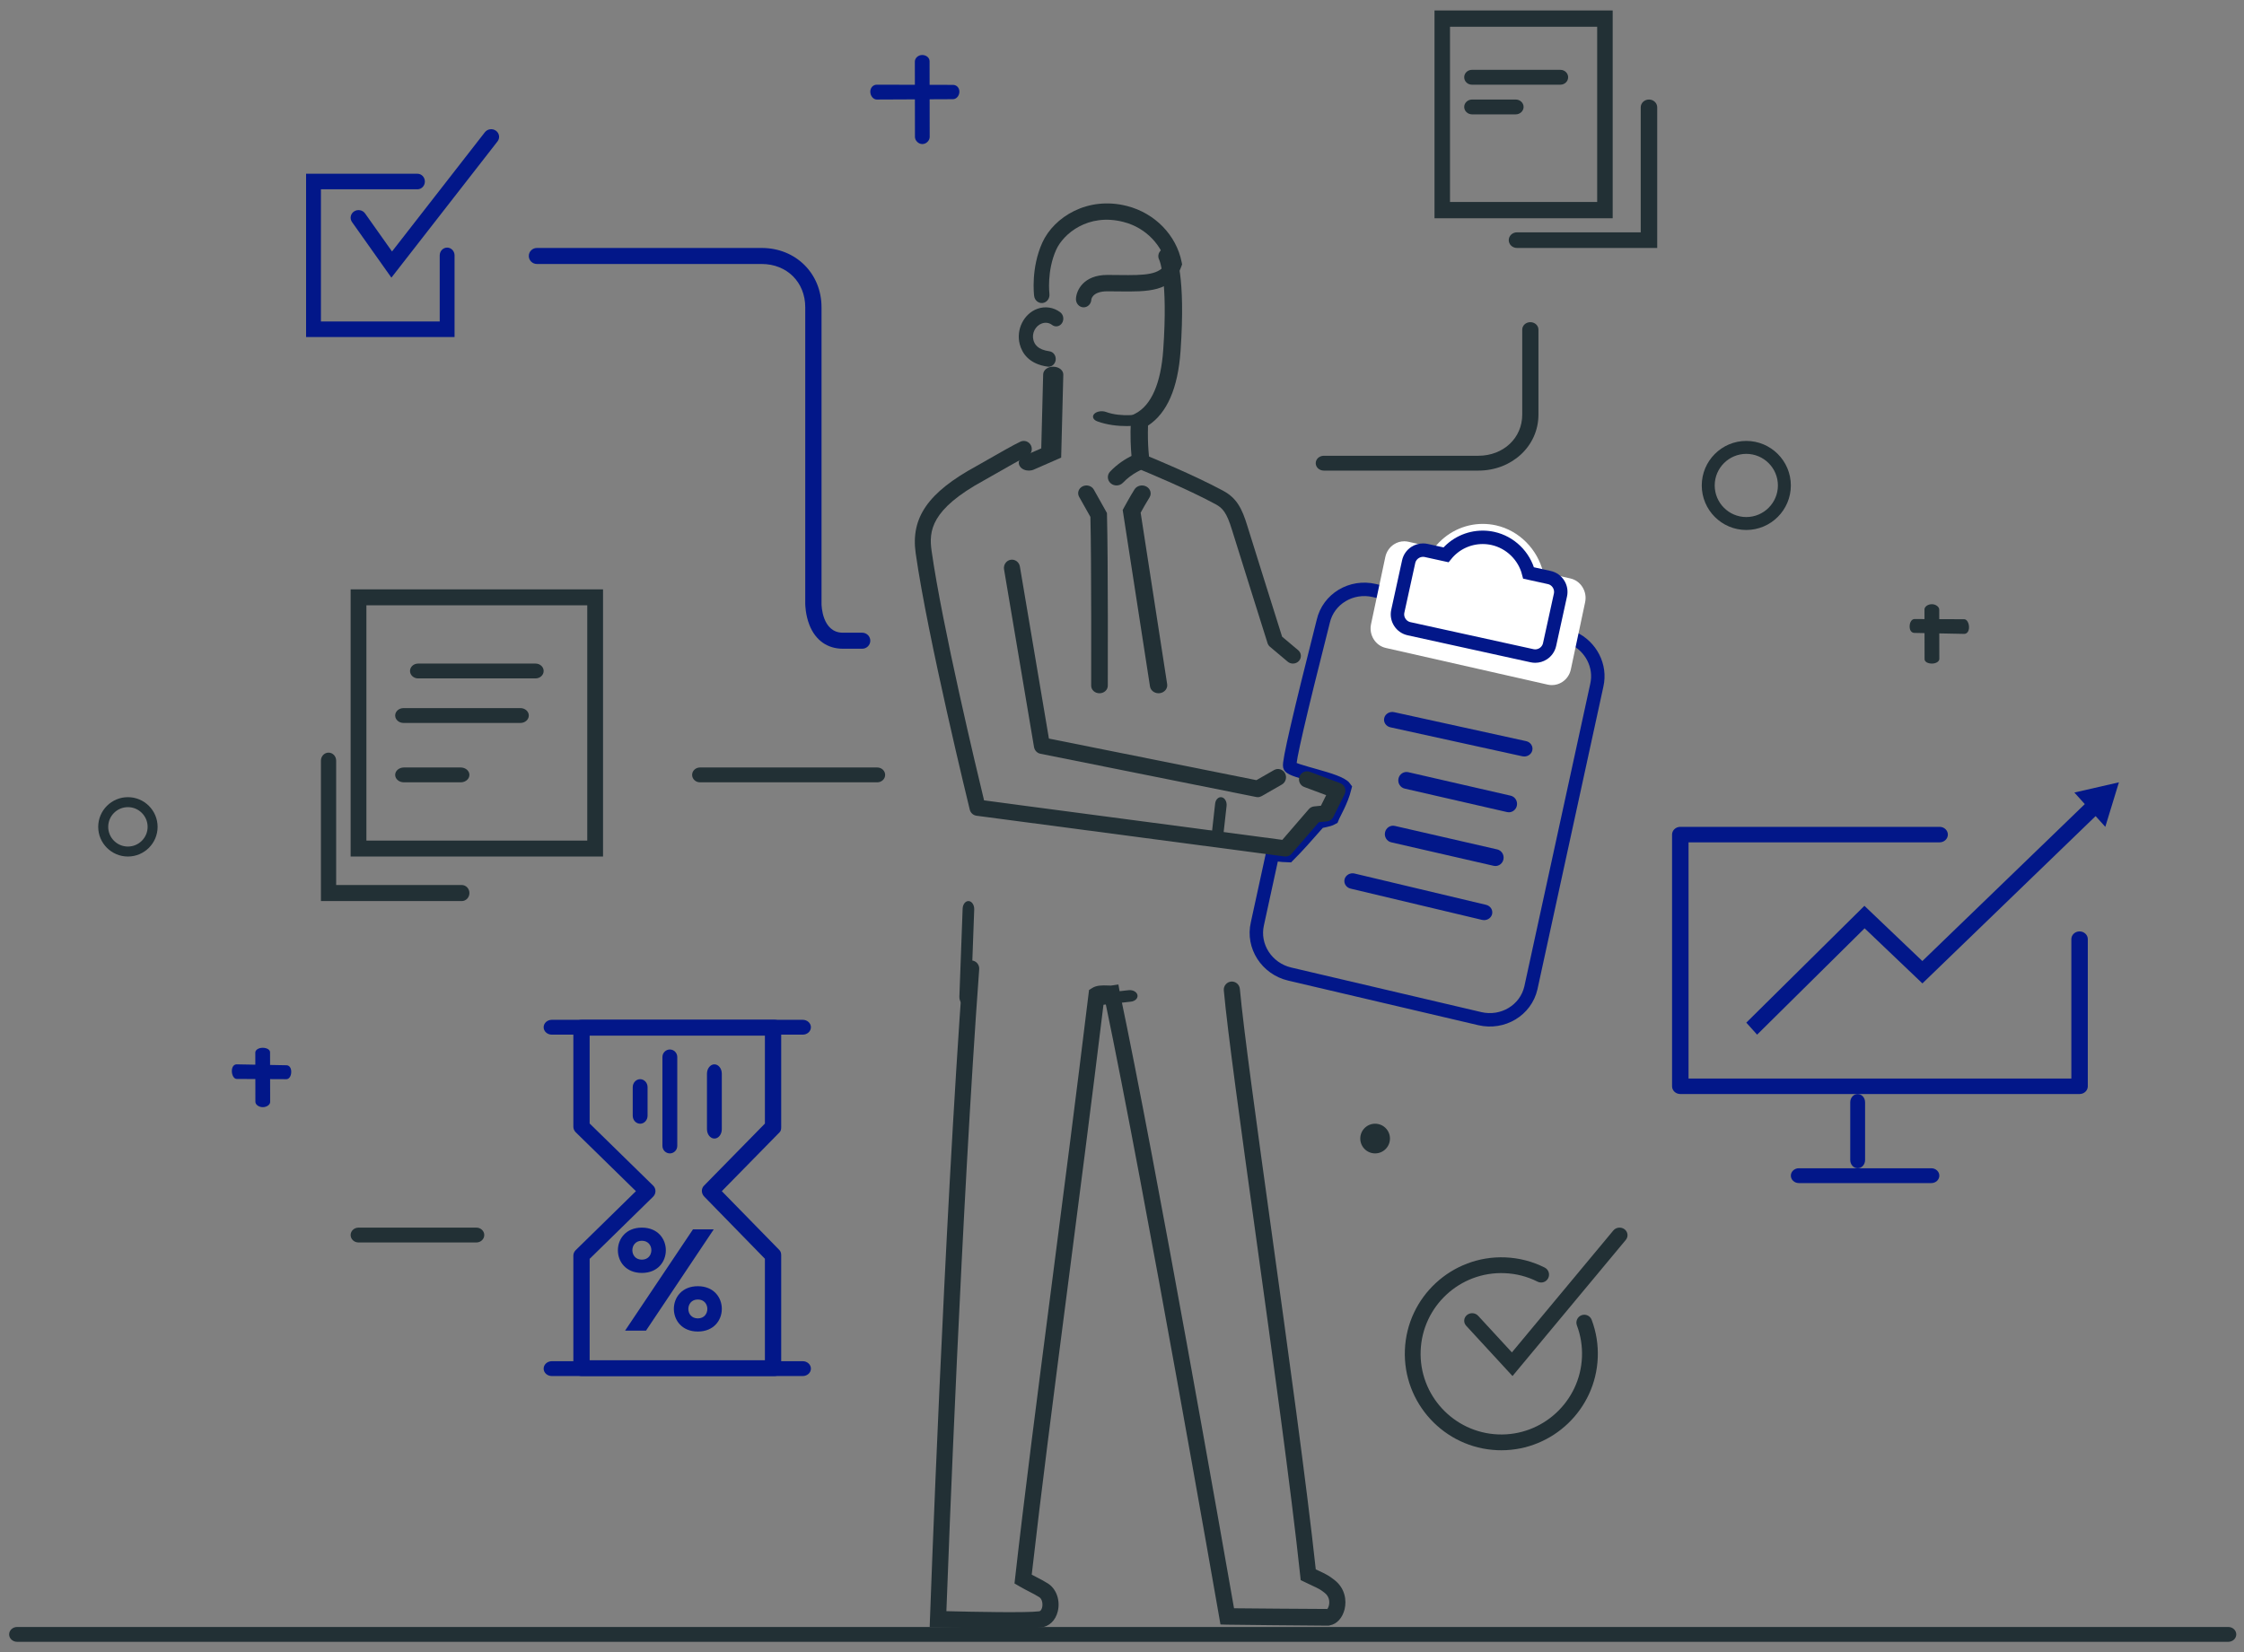 <?xml version="1.0" encoding="UTF-8"?>
<svg width="167px" height="123px" viewBox="0 0 167 123" version="1.1" xmlns="http://www.w3.org/2000/svg" xmlns:xlink="http://www.w3.org/1999/xlink">
    <rect x="0" y="0" width="167" height="123" fill="#808080" stroke="none"/>
    <!-- Generator: sketchtool 53.2 (72643) - https://sketchapp.com -->
    <title>93276C44-DC86-4A9A-BBF6-E9662053CFB2</title>
    <desc>Created with sketchtool.</desc>
    <g id="blog" stroke="none" stroke-width="1" fill="none" fill-rule="evenodd">
        <g id="vacancy" transform="translate(-137, -2335)">
            <g id="1" transform="translate(137, 2335)">
                <path d="M110.125,75.83 L95.986,72.513 C94.27,72.11 93.191,70.434 93.575,68.77 C94.076,66.467 94.453,64.74 94.703,63.589 C95.331,63.662 95.722,63.699 95.876,63.699 C96.64,62.929 97.14,62.354 98.151,61.207 C98.333,61.102 98.829,61.086 99.138,60.91 C99.294,60.51 99.832,59.664 100.085,58.641 C99.638,58.003 96.125,57.44 95.986,57.05 C95.879,56.818 96.71,53.216 98.48,46.246 C98.865,44.581 100.568,43.558 102.284,43.961 C103.206,44.177 103.886,44.336 104.325,44.439 C109.906,45.748 113.537,46.6 115.22,46.995 C115.487,47.057 115.888,47.151 116.423,47.277 C116.643,47.328 116.853,47.401 117.051,47.492 C118.392,48.11 119.169,49.569 118.834,51.02 C117.199,58.528 115.564,66.036 113.929,73.544 C113.544,75.209 111.841,76.232 110.125,75.83 Z" id="Fill-2" stroke="#021789"></path>
                <path d="M65.249,7.409 C64.984,7.409 64.768,7.128 64.768,6.828 C64.768,6.526 64.983,6.304 65.249,6.304 L70.916,6.318 L70.916,6.318 C71.182,6.318 71.397,6.521 71.398,6.822 C71.398,7.123 71.183,7.384 70.917,7.384 L65.25,7.409 L65.249,7.409" id="Fill-17" fill="#021789"></path>
                <path d="M68.64,10.724 C68.337,10.724 68.091,10.452 68.091,10.19 L68.083,4.59 C68.082,4.329 68.328,4.094 68.631,4.094 L68.631,4.094 C68.934,4.094 69.18,4.298 69.18,4.559 L69.188,10.193 C69.188,10.455 68.943,10.724 68.64,10.724 L68.64,10.724" id="Fill-18" fill="#021789"></path>
                <path d="M9.519,60.086 C8.711,60.086 8.053,60.744 8.053,61.553 C8.053,62.361 8.711,63.019 9.519,63.019 C10.327,63.019 10.986,62.361 10.986,61.553 C10.986,60.744 10.327,60.086 9.519,60.086 Z M9.519,63.762 C8.301,63.762 7.309,62.771 7.309,61.553 C7.309,60.334 8.301,59.343 9.519,59.343 C10.738,59.343 11.729,60.334 11.729,61.553 C11.729,62.771 10.738,63.762 9.519,63.762 L9.519,63.762 Z" id="Fill-20" fill="#223035"></path>
                <path d="M129.96,33.787 C128.664,33.787 127.61,34.842 127.61,36.138 C127.61,37.435 128.664,38.49 129.96,38.49 C131.257,38.49 132.313,37.435 132.313,36.138 C132.313,34.842 131.257,33.787 129.96,33.787 Z M129.96,39.453 C128.133,39.453 126.646,37.966 126.646,36.138 C126.646,34.31 128.133,32.823 129.96,32.823 C131.789,32.823 133.276,34.31 133.276,36.138 C133.276,37.966 131.789,39.453 129.96,39.453 L129.96,39.453 Z" id="Fill-21" fill="#223035"></path>
                <path d="M17.254,79.731 C17.254,79.414 17.414,79.232 17.612,79.232 L21.316,79.3 C21.513,79.3 21.674,79.473 21.674,79.789 C21.674,80.106 21.514,80.337 21.317,80.337 L17.613,80.319 C17.415,80.319 17.255,80.048 17.254,79.731 Z" id="Fill-41" fill="#021789"></path>
                <path d="M19.556,82.42 C19.252,82.42 19.007,82.222 19.006,82.026 L19,78.355 C18.999,78.158 19.245,78 19.548,78 L19.549,78 C19.852,78 20.098,78.138 20.098,78.333 L20.105,82.035 C20.105,82.231 19.86,82.42 19.556,82.42 L19.556,82.42" id="Fill-42" fill="#021789"></path>
                <path d="M142.474,47.115 C142.277,47.115 142.116,46.953 142.116,46.636 C142.116,46.32 142.276,46.083 142.474,46.083 L146.177,46.097 L146.178,46.097 C146.375,46.097 146.536,46.379 146.536,46.695 C146.536,47.01 146.376,47.187 146.178,47.188 L142.475,47.115 L142.474,47.115" id="Fill-43" fill="#223035"></path>
                <path d="M143.777,49.398 C143.474,49.398 143.228,49.267 143.228,49.071 L143.221,45.366 C143.221,45.17 143.467,44.978 143.77,44.978 L143.77,44.978 C144.073,44.978 144.319,45.183 144.319,45.379 L144.326,49.047 C144.327,49.243 144.08,49.398 143.778,49.398 L143.777,49.398" id="Fill-44" fill="#223035"></path>
                <path d="M111.732,107.961 C111.635,107.961 111.537,107.959 111.439,107.955 C107.482,107.795 104.393,104.445 104.553,100.489 C104.713,96.532 108.061,93.447 112.019,93.602 C113.052,93.644 114.041,93.9 114.958,94.361 C115.247,94.507 115.364,94.861 115.218,95.151 C115.072,95.441 114.718,95.557 114.429,95.411 C113.663,95.025 112.836,94.811 111.972,94.777 C108.658,94.641 105.861,97.227 105.727,100.537 C105.593,103.846 108.177,106.647 111.487,106.781 C114.793,106.915 117.597,104.33 117.731,101.021 C117.764,100.211 117.637,99.419 117.354,98.666 C117.24,98.363 117.394,98.024 117.697,97.909 C118.001,97.795 118.34,97.948 118.454,98.252 C118.793,99.154 118.945,100.101 118.906,101.069 C118.75,104.927 115.56,107.961 111.732,107.961" id="Fill-45" fill="#223035"></path>
                <path d="M112.562,102.436 L109.114,98.692 C108.898,98.458 108.923,98.102 109.169,97.897 C109.415,97.692 109.788,97.715 110.004,97.95 L112.516,100.676 L120.065,91.6 C120.268,91.357 120.641,91.315 120.897,91.509 C121.154,91.702 121.197,92.057 120.993,92.301 L112.562,102.436" id="Fill-46" fill="#223035"></path>
                <path d="M103.442,84.756 C103.442,85.367 102.948,85.862 102.337,85.862 C101.727,85.862 101.232,85.367 101.232,84.756 C101.232,84.146 101.727,83.652 102.337,83.652 C102.948,83.652 103.442,84.146 103.442,84.756" id="Fill-53" fill="#223035"></path>
                <path d="M165.828,122.221 L1.277,122.221 C0.947,122.221 0.68,121.974 0.68,121.669 C0.68,121.363 0.947,121.116 1.277,121.116 L165.828,121.116 C166.158,121.116 166.425,121.363 166.425,121.669 C166.425,121.974 166.158,122.221 165.828,122.221" id="Fill-72" fill="#223035"></path>
                <path d="M86.221,51.608 C85.904,51.608 85.628,51.394 85.582,51.096 L83.552,37.964 L83.642,37.798 C83.662,37.763 84.107,36.943 84.43,36.433 C84.609,36.15 85.004,36.054 85.313,36.219 C85.621,36.385 85.725,36.749 85.545,37.033 C85.326,37.38 85.034,37.902 84.888,38.166 L86.861,50.929 C86.911,51.254 86.666,51.556 86.312,51.602 L86.221,51.608" id="Fill-289" fill="#223035"></path>
                <path d="M81.825,51.608 L81.822,51.608 C81.481,51.608 81.205,51.36 81.206,51.04 C81.206,50.948 81.233,41.913 81.149,38.48 L80.309,36.985 C80.15,36.702 80.266,36.353 80.569,36.204 C80.872,36.056 81.245,36.166 81.404,36.449 L82.379,38.188 L82.383,38.323 C82.471,41.662 82.444,50.95 82.443,51.043 C82.442,51.362 82.166,51.608 81.825,51.608" id="Fill-290" fill="#223035"></path>
                <path d="M81.921,74.812 C81.639,74.812 81.392,74.659 81.349,74.445 C81.302,74.209 81.519,73.989 81.836,73.953 L83.993,73.712 C84.309,73.677 84.603,73.839 84.651,74.075 C84.698,74.311 84.481,74.53 84.164,74.566 L82.008,74.808 C81.979,74.811 81.949,74.812 81.921,74.812" id="Fill-291" fill="#223035"></path>
                <path d="M71.83,74.812 L71.808,74.811 C71.57,74.795 71.386,74.514 71.398,74.186 L71.64,67.642 C71.652,67.314 71.854,67.061 72.093,67.078 C72.331,67.095 72.514,67.375 72.502,67.703 L72.261,74.247 C72.249,74.565 72.058,74.812 71.83,74.812" id="Fill-292" fill="#223035"></path>
                <path d="M95.672,63.762 L95.594,63.757 L72.674,60.725 C72.43,60.693 72.23,60.513 72.171,60.272 C72.14,60.145 69.037,47.478 68.145,41.177 C67.77,38.529 69.076,36.654 72.655,34.702 C72.802,34.622 73.097,34.453 73.454,34.248 C74.312,33.758 75.486,33.085 75.941,32.878 C76.242,32.739 76.597,32.874 76.733,33.177 C76.87,33.48 76.737,33.837 76.436,33.975 C76.031,34.16 74.836,34.844 74.046,35.296 C73.679,35.506 73.376,35.68 73.225,35.762 C69.252,37.929 69.122,39.541 69.33,41.006 C70.125,46.62 72.702,57.38 73.236,59.584 L95.431,62.52 L97.404,60.235 C97.504,60.12 97.644,60.047 97.796,60.032 L98.304,59.98 L98.694,59.194 L97.062,58.585 C96.752,58.47 96.594,58.123 96.709,57.81 C96.823,57.498 97.169,57.339 97.478,57.455 L99.736,58.297 C99.896,58.356 100.023,58.481 100.085,58.641 C100.148,58.8 100.14,58.979 100.064,59.132 L99.227,60.816 C99.136,61.001 98.956,61.126 98.751,61.147 L98.151,61.207 L96.124,63.555 C96.009,63.687 95.844,63.762 95.672,63.762" id="Fill-293" fill="#223035"></path>
                <path d="M96.221,49.398 C96.083,49.398 95.944,49.352 95.831,49.257 L94.509,48.144 C94.426,48.074 94.365,47.983 94.333,47.881 C94.309,47.806 91.968,40.375 91.687,39.451 C91.295,38.166 90.994,37.821 90.468,37.537 C88.373,36.399 85.05,35.034 85.017,35.02 C84.717,34.897 84.577,34.563 84.705,34.274 C84.833,33.985 85.18,33.85 85.481,33.974 C85.619,34.031 88.896,35.377 91.049,36.545 C92.04,37.083 92.437,37.869 92.822,39.131 C93.079,39.975 95.075,46.314 95.415,47.396 L96.61,48.401 C96.856,48.608 96.881,48.967 96.666,49.204 C96.549,49.332 96.385,49.398 96.221,49.398" id="Fill-294" fill="#223035"></path>
                <path d="M75.145,121.221 C72.906,121.221 69.97,121.135 69.791,121.13 L69.188,121.112 L69.209,120.504 C69.219,120.219 70.24,91.646 71.676,72.057 C71.7,71.724 71.989,71.474 72.318,71.499 C72.649,71.523 72.897,71.813 72.873,72.146 C71.556,90.123 70.587,115.686 70.431,119.939 C72.496,119.994 76.466,120.069 77.334,119.949 C77.487,119.934 77.548,119.693 77.555,119.665 C77.62,119.396 77.559,119.036 77.346,118.899 C77.13,118.759 76.91,118.646 76.655,118.515 C76.421,118.395 76.156,118.258 75.84,118.074 L75.5,117.876 L75.544,117.483 C76.242,111.289 77.17,104.12 78.245,95.819 C79.144,88.873 80.075,81.69 81.012,73.984 L81.047,73.699 L81.289,73.546 C81.606,73.346 82.02,73.345 82.489,73.364 C82.565,73.367 82.631,73.371 82.675,73.369 L83.232,73.287 L83.33,73.842 C86.064,86.816 91.115,115.592 91.837,119.723 C93.286,119.737 97.467,119.773 98.781,119.775 C98.813,119.736 98.907,119.593 98.924,119.357 C98.938,119.176 98.911,118.835 98.582,118.575 C98.251,118.316 98.169,118.278 97.63,118.025 C97.486,117.956 97.313,117.875 97.101,117.773 L96.798,117.628 L96.763,117.292 C96.086,110.926 94.687,100.829 93.452,91.921 C92.326,83.793 91.354,76.774 91.077,73.728 C91.046,73.396 91.29,73.102 91.62,73.071 C91.95,73.04 92.241,73.286 92.272,73.618 C92.546,76.636 93.517,83.642 94.641,91.754 C95.856,100.516 97.229,110.427 97.92,116.827 C98,116.865 98.072,116.899 98.139,116.93 C98.695,117.192 98.883,117.28 99.32,117.624 C100.111,118.245 100.224,119.154 100.066,119.798 C99.911,120.43 99.497,120.897 98.985,120.99 L98.879,121.017 L98.856,121.017 C97.377,121.017 91.388,120.944 91.327,120.944 L90.828,120.93 L90.742,120.431 C90.686,120.112 85.209,88.711 82.254,74.567 C82.221,74.566 82.184,74.565 82.15,74.565 C81.229,82.123 80.277,89.476 79.435,95.975 C78.384,104.093 77.473,111.128 76.782,117.22 C76.93,117.3 77.067,117.37 77.202,117.44 C77.472,117.579 77.728,117.711 77.994,117.882 C78.618,118.284 78.917,119.135 78.722,119.949 C78.558,120.63 78.08,121.09 77.473,121.148 C77.081,121.203 76.188,121.221 75.145,121.221" id="Fill-295" fill="#223035"></path>
                <path d="M83.093,36.138 C82.939,36.138 82.785,36.086 82.661,35.98 C82.396,35.751 82.375,35.361 82.613,35.108 C83.166,34.522 83.79,34.147 84.207,33.939 C84.158,33.407 84.1,32.454 84.161,31.296 L84.179,30.95 L84.498,30.784 C85.679,30.172 86.394,28.536 86.568,26.053 C86.936,20.791 86.283,19.369 86.276,19.355 C86.109,19.054 86.233,18.688 86.548,18.529 C86.864,18.369 87.259,18.492 87.426,18.793 C87.512,18.948 88.253,20.468 87.857,26.136 C87.663,28.9 86.851,30.762 85.437,31.681 C85.387,33.155 85.536,34.218 85.538,34.229 L85.609,34.723 L85.119,34.894 C85.113,34.896 84.26,35.205 83.573,35.934 C83.446,36.069 83.27,36.138 83.093,36.138" id="Fill-296" fill="#223035"></path>
                <path d="M80.647,22.878 L80.619,22.878 C80.303,22.862 80.059,22.576 80.074,22.24 C80.101,21.627 80.625,20.467 82.409,20.467 C82.704,20.467 82.991,20.47 83.269,20.474 C85.242,20.5 86.339,20.469 86.774,19.571 C86.46,18.352 85.39,16.983 83.617,16.524 C80.963,15.838 79.135,17.422 78.607,18.582 C77.895,20.146 78.096,21.853 78.098,21.87 C78.14,22.204 77.92,22.51 77.606,22.554 C77.294,22.599 77.005,22.367 76.962,22.034 C76.951,21.949 76.708,19.956 77.575,18.051 C78.433,16.167 80.937,14.576 83.888,15.339 C85.953,15.873 87.542,17.508 87.937,19.503 L87.972,19.679 L87.912,19.847 C87.226,21.744 85.386,21.72 83.255,21.693 C82.982,21.69 82.7,21.686 82.409,21.686 C81.278,21.686 81.219,22.292 81.219,22.298 C81.205,22.624 80.951,22.878 80.647,22.878" id="Fill-297" fill="#223035"></path>
                <path d="M76.568,35.033 C76.306,35.033 76.052,34.926 75.914,34.736 C75.711,34.455 75.839,34.1 76.2,33.942 L77.491,33.378 L77.633,27.87 C77.642,27.548 77.974,27.282 78.398,27.299 C78.812,27.305 79.141,27.572 79.132,27.893 L78.973,34.066 L76.935,34.958 C76.819,35.009 76.693,35.033 76.568,35.033" id="Fill-298" fill="#223035"></path>
                <path d="M78.04,27.298 L77.973,27.294 C76.571,27.101 76.068,26.288 75.894,25.639 C75.6,24.551 76.183,23.363 77.192,22.991 C77.778,22.775 78.42,22.874 78.91,23.251 C79.148,23.435 79.204,23.794 79.035,24.054 C78.866,24.312 78.536,24.374 78.298,24.19 C78.08,24.022 77.801,23.982 77.531,24.081 C77.052,24.257 76.772,24.811 76.908,25.315 C76.989,25.615 77.201,26.027 78.105,26.152 C78.395,26.191 78.6,26.48 78.564,26.795 C78.53,27.085 78.302,27.298 78.04,27.298" id="Fill-299" fill="#223035"></path>
                <path d="M93.603,59.343 C93.565,59.343 93.527,59.339 93.489,59.331 L77.427,56.111 C77.184,56.063 76.995,55.863 76.952,55.611 L74.722,42.386 C74.665,42.05 74.883,41.731 75.209,41.672 C75.536,41.614 75.845,41.839 75.901,42.175 L78.061,54.981 L93.503,58.076 L94.818,57.323 C95.107,57.158 95.471,57.265 95.632,57.563 C95.792,57.861 95.688,58.237 95.399,58.402 L93.894,59.265 C93.804,59.316 93.704,59.343 93.603,59.343" id="Fill-300" fill="#223035"></path>
                <path d="M90.614,62.657 L90.551,62.651 C90.315,62.605 90.152,62.316 90.187,62.005 L90.43,59.829 C90.464,59.518 90.683,59.302 90.919,59.349 C91.154,59.394 91.317,59.684 91.283,59.995 L91.04,62.171 C91.008,62.454 90.824,62.657 90.614,62.657" id="Fill-301" fill="#223035"></path>
                <path d="M83.861,31.718 C83.205,31.718 82.411,31.641 81.663,31.367 C81.355,31.255 81.251,31.007 81.431,30.814 C81.61,30.621 82.005,30.556 82.314,30.669 C83.476,31.094 84.905,30.825 84.919,30.821 C85.259,30.754 85.622,30.87 85.731,31.083 C85.84,31.296 85.653,31.524 85.314,31.592 C85.27,31.601 84.67,31.718 83.861,31.718" id="Fill-302" fill="#223035"></path>
                <path d="M33.829,25.088 L22.779,25.088 L22.779,12.934 L31.066,12.934 C31.371,12.934 31.619,13.193 31.619,13.513 C31.619,13.832 31.371,14.092 31.066,14.092 L23.884,14.092 L23.884,23.931 L32.724,23.931 L32.724,19.012 C32.724,18.692 32.971,18.432 33.276,18.432 C33.581,18.432 33.829,18.692 33.829,19.012 L33.829,25.088" id="Fill-340" fill="#021789"></path>
                <path d="M27.268,62.575 L43.704,62.575 L43.704,45.06 L27.268,45.06 L27.268,62.575 Z M26.094,63.762 L44.878,63.762 L44.878,43.873 L26.094,43.873 L26.094,63.762 Z" id="Fill-341" fill="#223035"></path>
                <path d="M107.91,15.036 L118.863,15.036 L118.863,1.992 L107.91,1.992 L107.91,15.036 Z M106.757,16.249 L120.017,16.249 L120.017,0.779 L106.757,0.779 L106.757,16.249 Z" id="Fill-342" fill="#223035"></path>
                <path d="M123.331,18.459 L112.896,18.459 C112.557,18.459 112.282,18.198 112.282,17.877 C112.282,17.556 112.557,17.295 112.896,17.295 L122.104,17.295 L122.104,7.991 C122.104,7.669 122.378,7.409 122.717,7.409 C123.057,7.409 123.331,7.669 123.331,7.991 L123.331,18.459" id="Fill-343" fill="#223035"></path>
                <path d="M64.163,48.293 L62.73,48.293 C61.578,48.293 60.695,47.67 60.243,46.538 C59.931,45.754 59.927,44.976 59.927,44.943 L59.927,22.874 C59.927,21.007 58.563,19.652 56.684,19.652 L39.959,19.652 C39.624,19.652 39.354,19.385 39.354,19.055 C39.354,18.725 39.624,18.459 39.959,18.459 L56.684,18.459 C59.223,18.459 61.138,20.357 61.138,22.874 L61.138,44.943 C61.138,45.03 61.168,47.1 62.73,47.1 L64.163,47.1 C64.497,47.1 64.768,47.367 64.768,47.696 C64.768,48.026 64.497,48.293 64.163,48.293" id="Fill-344" fill="#021789"></path>
                <path d="M110.017,35.033 L98.52,35.033 C98.187,35.033 97.917,34.786 97.917,34.481 C97.917,34.175 98.187,33.928 98.52,33.928 L110.017,33.928 C111.881,33.928 113.286,32.611 113.286,30.865 L113.286,24.536 C113.286,24.23 113.556,23.983 113.889,23.983 C114.222,23.983 114.492,24.23 114.492,24.536 L114.492,30.865 C114.492,33.202 112.526,35.033 110.017,35.033" id="Fill-345" fill="#223035"></path>
                <path d="M39.856,50.503 L31.116,50.503 C30.784,50.503 30.514,50.255 30.514,49.95 C30.514,49.645 30.784,49.398 31.116,49.398 L39.856,49.398 C40.188,49.398 40.459,49.645 40.459,49.95 C40.459,50.255 40.188,50.503 39.856,50.503" id="Fill-346" fill="#223035"></path>
                <path d="M38.732,53.818 L30.03,53.818 C29.687,53.818 29.409,53.57 29.409,53.265 C29.409,52.96 29.687,52.713 30.03,52.713 L38.732,52.713 C39.075,52.713 39.354,52.96 39.354,53.265 C39.354,53.57 39.075,53.818 38.732,53.818" id="Fill-347" fill="#223035"></path>
                <path d="M34.284,58.238 L30.059,58.238 C29.7,58.238 29.409,57.99 29.409,57.685 C29.409,57.38 29.7,57.133 30.059,57.133 L34.284,57.133 C34.643,57.133 34.934,57.38 34.934,57.685 C34.934,57.99 34.643,58.238 34.284,58.238" id="Fill-348" fill="#223035"></path>
                <path d="M116.128,6.304 L109.54,6.304 C109.223,6.304 108.967,6.057 108.967,5.751 C108.967,5.446 109.223,5.199 109.54,5.199 L116.128,5.199 C116.445,5.199 116.702,5.446 116.702,5.751 C116.702,6.057 116.445,6.304 116.128,6.304" id="Fill-349" fill="#223035"></path>
                <path d="M112.798,8.514 L109.556,8.514 C109.231,8.514 108.967,8.266 108.967,7.961 C108.967,7.656 109.231,7.409 109.556,7.409 L112.798,7.409 C113.123,7.409 113.387,7.656 113.387,7.961 C113.387,8.266 113.123,8.514 112.798,8.514" id="Fill-350" fill="#223035"></path>
                <path d="M29.128,20.669 L26.196,16.527 C26.013,16.268 26.082,15.916 26.351,15.739 C26.62,15.562 26.986,15.63 27.169,15.888 L29.174,18.72 L36.084,9.845 C36.279,9.595 36.648,9.544 36.908,9.732 C37.168,9.92 37.221,10.275 37.026,10.526 L29.128,20.669" id="Fill-351" fill="#021789"></path>
                <path d="M34.367,67.077 L23.884,67.077 L23.884,56.625 C23.884,56.295 24.138,56.028 24.451,56.028 C24.764,56.028 25.017,56.295 25.017,56.625 L25.017,65.883 L34.367,65.883 C34.68,65.883 34.934,66.15 34.934,66.48 C34.934,66.81 34.68,67.077 34.367,67.077" id="Fill-352" fill="#223035"></path>
                <path d="M65.286,58.238 L52.094,58.238 C51.771,58.238 51.508,57.99 51.508,57.685 C51.508,57.38 51.771,57.133 52.094,57.133 L65.286,57.133 C65.61,57.133 65.873,57.38 65.873,57.685 C65.873,57.99 65.61,58.238 65.286,58.238" id="Fill-353" fill="#223035"></path>
                <path d="M35.454,92.492 L26.679,92.492 C26.356,92.492 26.094,92.244 26.094,91.939 C26.094,91.635 26.356,91.387 26.679,91.387 L35.454,91.387 C35.777,91.387 36.039,91.635 36.039,91.939 C36.039,92.244 35.777,92.492 35.454,92.492" id="Fill-354" fill="#223035"></path>
                <path d="M116.865,43.06 L114.844,42.602 C114.413,40.873 113.057,39.5 111.347,39.112 C111.019,39.038 110.683,39 110.351,39 C108.943,39 107.63,39.653 106.755,40.768 L104.818,40.33 C104.716,40.306 104.611,40.294 104.506,40.294 C104.23,40.294 103.96,40.375 103.728,40.529 C103.403,40.744 103.179,41.076 103.096,41.465 L102.034,46.461 C101.951,46.849 102.02,47.248 102.228,47.583 C102.436,47.918 102.758,48.15 103.134,48.235 L115.184,50.966 C115.285,50.989 115.389,51 115.494,51 C115.77,51 116.039,50.919 116.272,50.765 C116.597,50.551 116.821,50.219 116.904,49.829 L117.966,44.834 C118.049,44.446 117.98,44.047 117.772,43.711 C117.564,43.376 117.242,43.144 116.865,43.06 Z" id="Fill-355" fill="#FFFFFF"></path>
                <path d="M115.293,42.991 L113.758,42.653 C113.43,41.38 112.4,40.368 111.101,40.082 C110.851,40.028 110.596,40 110.344,40 C109.274,40 108.277,40.481 107.612,41.302 L106.141,40.979 C106.063,40.962 105.984,40.953 105.904,40.953 C105.694,40.953 105.489,41.013 105.313,41.127 C105.066,41.285 104.895,41.53 104.833,41.816 L104.026,45.496 C103.963,45.782 104.015,46.076 104.173,46.322 C104.331,46.57 104.576,46.74 104.862,46.803 L114.016,48.814 C114.092,48.831 114.171,48.84 114.251,48.84 C114.461,48.84 114.665,48.78 114.842,48.667 C115.089,48.509 115.259,48.264 115.322,47.978 L116.129,44.298 C116.192,44.012 116.139,43.718 115.982,43.471 C115.824,43.224 115.579,43.053 115.293,42.991 Z" id="Fill-355-Copy" stroke="#021789"></path>
                <path d="M154.763,81.442 L125.049,81.442 C124.711,81.442 124.436,81.184 124.436,80.866 L124.436,62.129 C124.436,61.81 124.711,61.552 125.049,61.552 L144.348,61.552 C144.686,61.552 144.961,61.81 144.961,62.129 C144.961,62.447 144.686,62.706 144.348,62.706 L125.662,62.706 L125.662,80.289 L154.151,80.289 L154.151,69.912 C154.151,69.594 154.425,69.336 154.763,69.336 C155.101,69.336 155.376,69.594 155.376,69.912 L155.376,80.866 C155.376,81.184 155.101,81.442 154.763,81.442" id="Fill-357" fill="#021789"></path>
                <polyline id="Fill-358" fill="#021789" points="130.765 77.022 129.961 76.128 138.751 67.431 143.062 71.542 155.687 59.343 156.481 60.246 143.067 73.207 138.766 69.105 130.765 77.022"></polyline>
                <polyline id="Fill-359" fill="#021789" points="156.678 61.552 157.691 58.238 154.376 58.998 156.678 61.552"></polyline>
                <path d="M43.882,101.258 L56.925,101.258 L56.925,93.706 L52.415,89.082 C52.19,88.853 52.165,88.494 52.39,88.266 L56.925,83.642 L56.925,77.096 L43.882,77.096 L43.882,83.636 L48.607,88.259 C48.841,88.488 48.836,88.859 48.602,89.089 L43.882,93.712 L43.882,101.258 Z M57.633,102.436 L43.294,102.436 C42.959,102.436 42.669,102.192 42.669,101.866 L42.669,93.469 C42.669,93.313 42.741,93.164 42.854,93.054 L47.326,88.674 L42.851,84.294 C42.739,84.183 42.669,84.034 42.669,83.879 L42.669,76.446 C42.669,76.12 42.959,75.917 43.294,75.917 L57.633,75.917 C57.968,75.917 58.138,76.12 58.138,76.446 L58.138,83.879 C58.138,84.031 58.128,84.177 58.02,84.287 L53.718,88.674 L58.007,93.061 C58.115,93.171 58.138,93.317 58.138,93.469 L58.138,101.866 C58.138,102.192 57.968,102.436 57.633,102.436 L57.633,102.436 Z" id="Fill-360" fill="#021789"></path>
                <path d="M59.74,77.022 L41.067,77.022 C40.731,77.022 40.459,76.775 40.459,76.47 C40.459,76.164 40.731,75.917 41.067,75.917 L59.74,75.917 C60.076,75.917 60.348,76.164 60.348,76.47 C60.348,76.775 60.076,77.022 59.74,77.022" id="Fill-361" fill="#021789"></path>
                <path d="M59.74,102.436 L41.067,102.436 C40.731,102.436 40.459,102.189 40.459,101.884 C40.459,101.579 40.731,101.331 41.067,101.331 L59.74,101.331 C60.076,101.331 60.348,101.579 60.348,101.884 C60.348,102.189 60.076,102.436 59.74,102.436" id="Fill-362" fill="#021789"></path>
                <path d="M51.934,98.144 C52.877,98.144 52.877,96.737 51.934,96.737 C50.991,96.737 50.991,98.144 51.934,98.144 Z M51.934,99.122 C49.555,99.122 49.555,95.748 51.934,95.748 C54.313,95.748 54.313,99.122 51.934,99.122 Z M47.768,93.772 C48.711,93.772 48.711,92.365 47.768,92.365 C46.825,92.365 46.825,93.772 47.768,93.772 Z M53.118,91.516 L48.075,99.057 L46.518,99.057 L51.572,91.516 L53.118,91.516 Z M47.768,94.76 C45.389,94.76 45.389,91.387 47.768,91.387 C50.147,91.387 50.147,94.76 47.768,94.76 L47.768,94.76 Z" id="Fill-363" fill="#021789"></path>
                <path d="M49.851,85.862 C49.546,85.862 49.298,85.611 49.298,85.302 L49.298,78.687 C49.298,78.378 49.546,78.127 49.851,78.127 C50.156,78.127 50.403,78.378 50.403,78.687 L50.403,85.302 C50.403,85.611 50.156,85.862 49.851,85.862" id="Fill-364" fill="#021789"></path>
                <path d="M47.641,83.652 C47.336,83.652 47.088,83.384 47.088,83.054 L47.088,80.935 C47.088,80.605 47.336,80.337 47.641,80.337 C47.946,80.337 48.193,80.605 48.193,80.935 L48.193,83.054 C48.193,83.384 47.946,83.652 47.641,83.652" id="Fill-365" fill="#021789"></path>
                <path d="M53.166,84.757 C52.861,84.757 52.613,84.444 52.613,84.058 L52.613,79.931 C52.613,79.546 52.861,79.232 53.166,79.232 C53.471,79.232 53.718,79.546 53.718,79.931 L53.718,84.058 C53.718,84.444 53.471,84.757 53.166,84.757" id="Fill-366" fill="#021789"></path>
                <path d="M113.437,56.315 C113.391,56.315 113.344,56.31 113.298,56.3 L103.475,54.143 C103.145,54.07 102.939,53.759 103.016,53.448 C103.093,53.136 103.423,52.943 103.752,53.015 L113.576,55.172 C113.905,55.245 114.11,55.556 114.034,55.867 C113.968,56.134 113.716,56.315 113.437,56.315" id="Fill-367" fill="#021789"></path>
                <path d="M110.465,68.411 C110.419,68.411 110.372,68.407 110.326,68.396 L100.502,66.239 C100.173,66.167 99.968,65.855 100.044,65.544 C100.121,65.232 100.451,65.039 100.78,65.111 L110.603,67.269 C110.933,67.341 111.138,67.652 111.062,67.963 C110.996,68.231 110.744,68.411 110.465,68.411" id="Fill-368" fill="#021789" transform="translate(105.553, 66.754) rotate(1) translate(-105.553, -66.754) "></path>
                <path d="M112.291,60.468 C112.246,60.468 112.202,60.464 112.157,60.453 L104.538,58.705 C104.209,58.629 104.002,58.294 104.076,57.958 C104.149,57.62 104.475,57.408 104.805,57.483 L112.423,59.232 C112.752,59.307 112.959,59.642 112.886,59.979 C112.822,60.27 112.57,60.468 112.291,60.468" id="Fill-369" fill="#021789"></path>
                <path d="M111.291,64.468 C111.246,64.468 111.202,64.463 111.157,64.453 L103.538,62.704 C103.209,62.629 103.002,62.295 103.076,61.958 C103.149,61.62 103.477,61.408 103.804,61.483 L111.423,63.232 C111.752,63.307 111.959,63.642 111.886,63.979 C111.822,64.27 111.57,64.468 111.291,64.468" id="Fill-370" fill="#021789"></path>
                <path d="M138.249,86.967 C137.944,86.967 137.696,86.692 137.696,86.353 L137.696,82.056 C137.696,81.717 137.944,81.442 138.249,81.442 C138.554,81.442 138.801,81.717 138.801,82.056 L138.801,86.353 C138.801,86.692 138.554,86.967 138.249,86.967" id="Fill-371" fill="#021789"></path>
                <path d="M143.729,88.072 L133.873,88.072 C133.544,88.072 133.276,87.824 133.276,87.519 C133.276,87.214 133.544,86.967 133.873,86.967 L143.729,86.967 C144.059,86.967 144.326,87.214 144.326,87.519 C144.326,87.824 144.059,88.072 143.729,88.072" id="Fill-372" fill="#021789"></path>
            </g>
        </g>
    </g>
</svg>